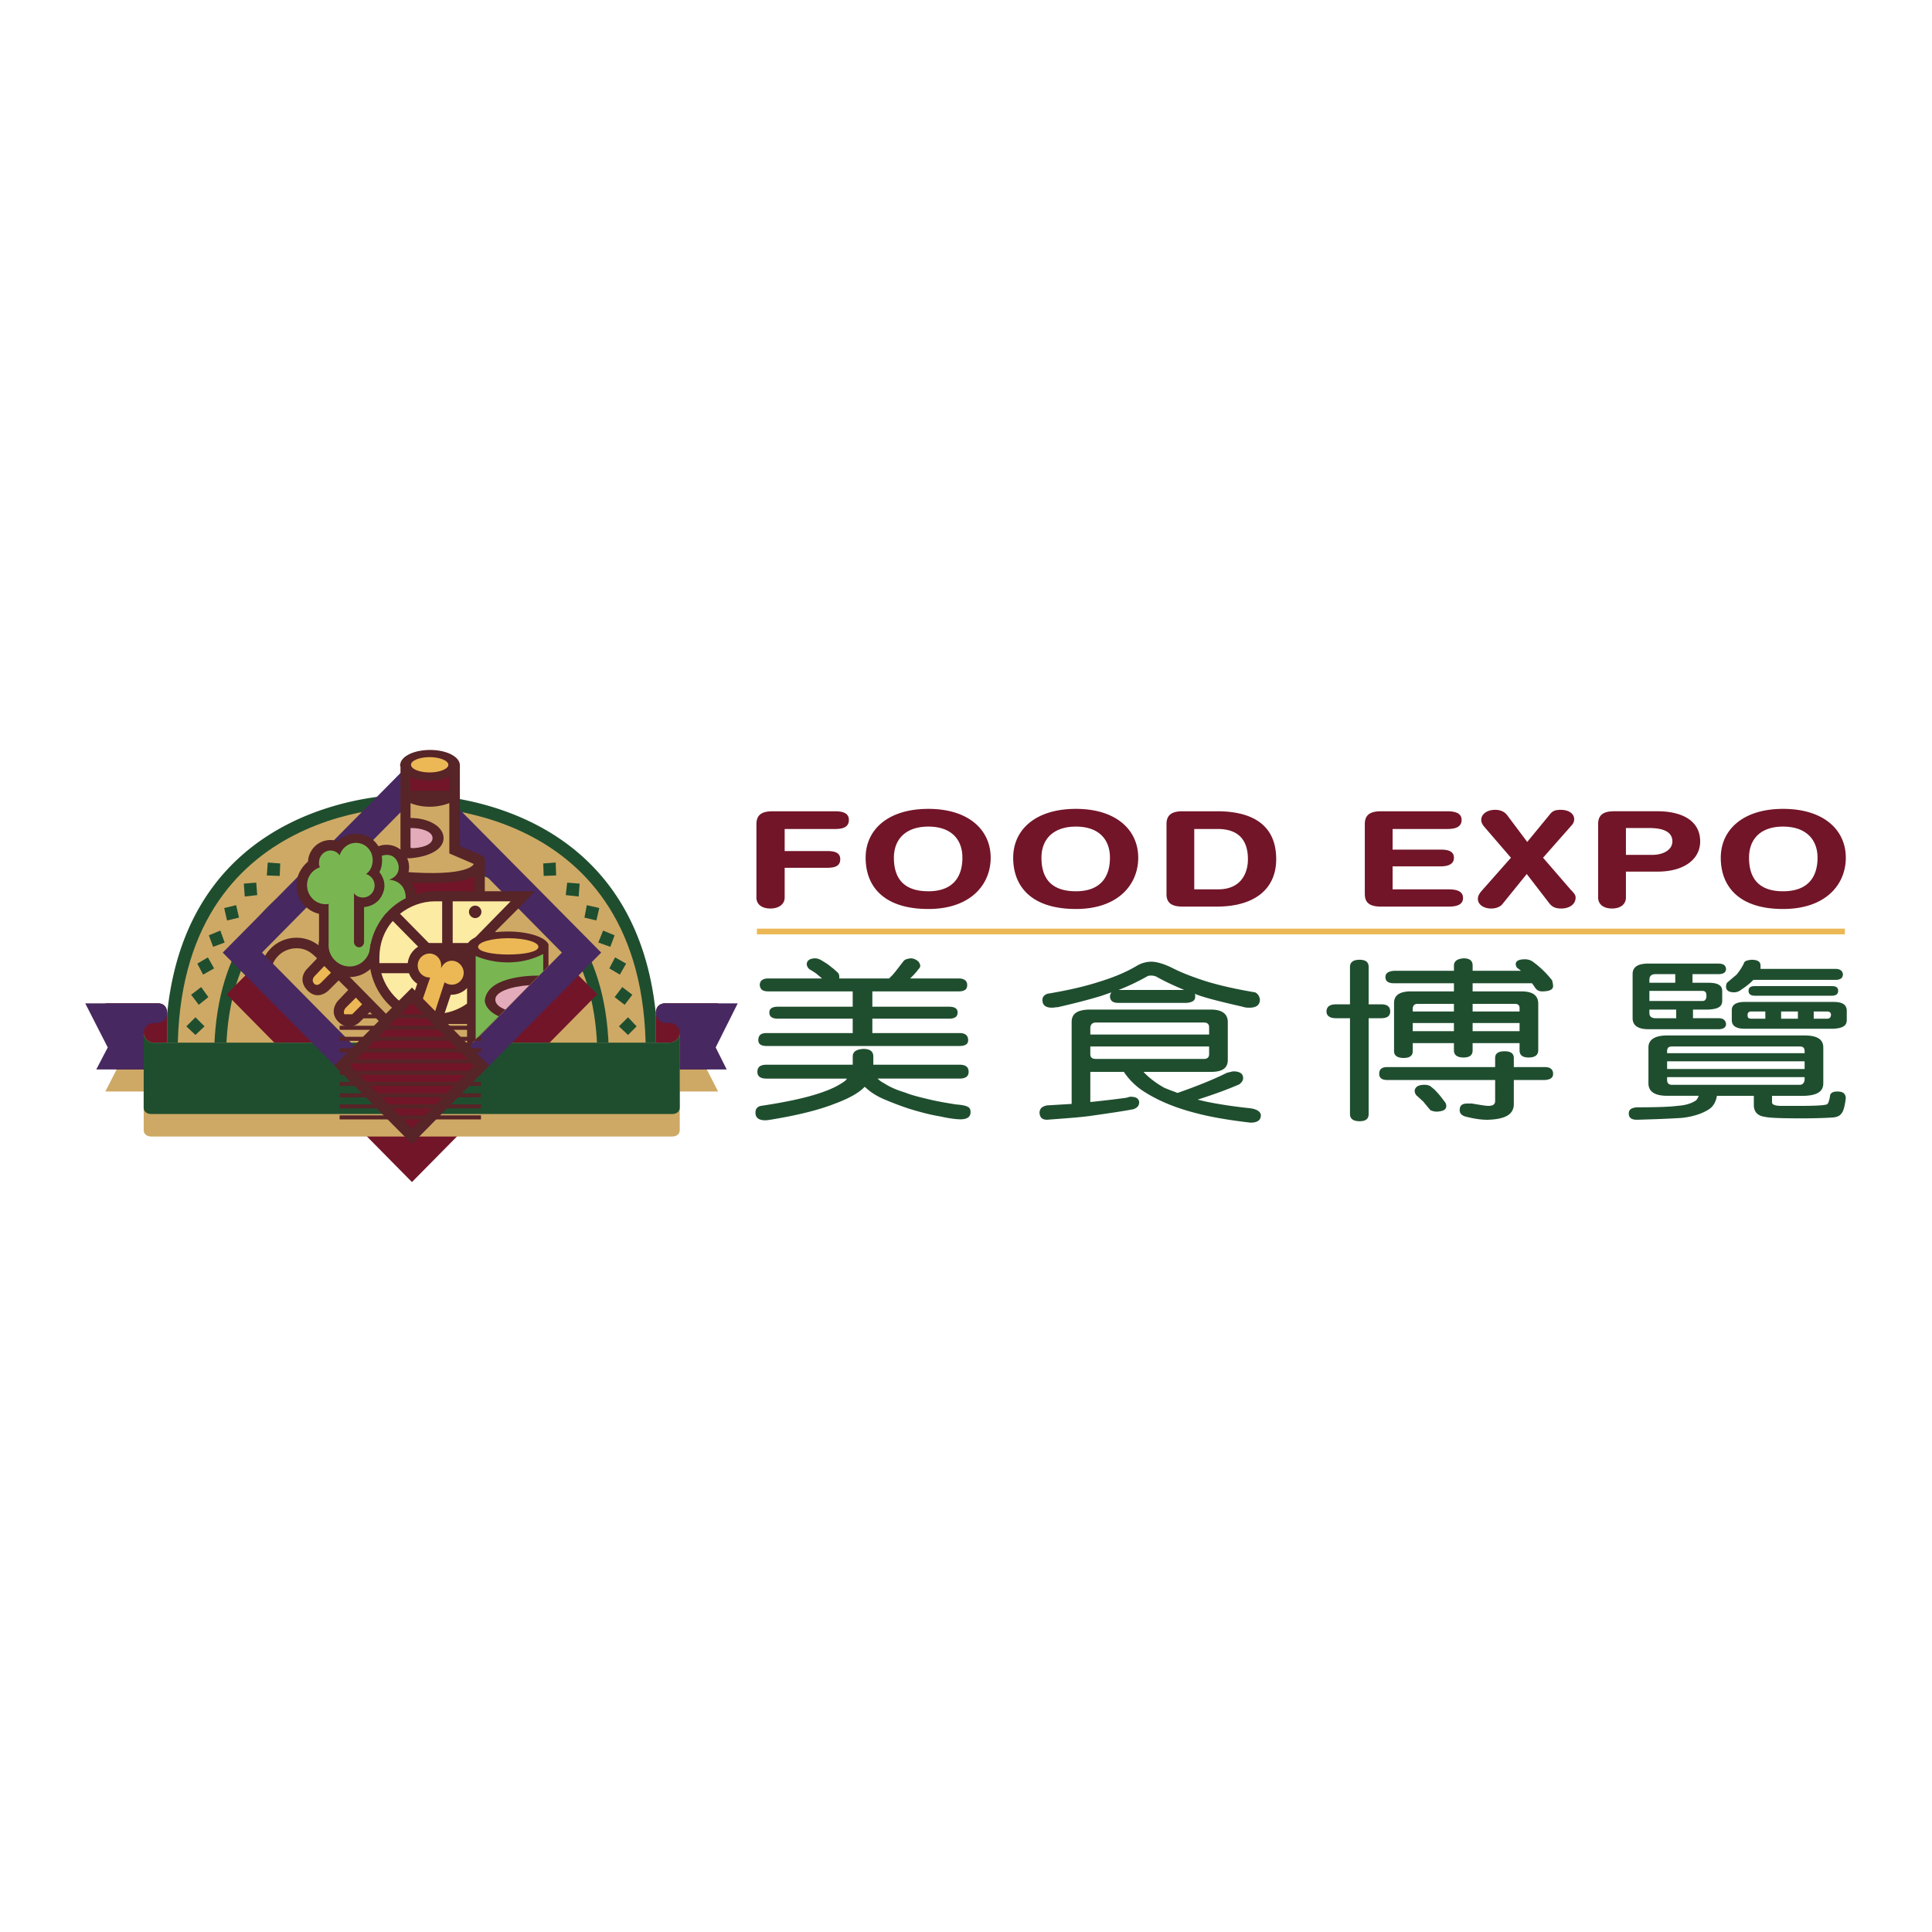 <svg xmlns="http://www.w3.org/2000/svg" width="2500" height="2500" viewBox="0 0 192.756 192.756"><path fill-rule="evenodd" clip-rule="evenodd" fill="#fff" d="M0 0h192.756v192.756H0V0z"/><path d="M75.467 89.543c0 .669.525 1.099 1.386 1.099s1.434-.43 1.434-1.099V86.58h4.206c.765 0 1.338-.143 1.338-.86 0-.669-.574-.812-1.338-.812h-4.206V82.71h5.019c.812 0 1.386-.191 1.386-.908 0-.669-.574-.86-1.386-.86h-6.213c-1.004 0-1.625.286-1.625 1.29v7.311h-.001zM86.365 85.576c0 2.868 1.816 5.114 6.261 5.114 4.207 0 6.214-2.438 6.214-5.114 0-2.772-2.199-4.875-6.214-4.875-4.063 0-6.261 2.103-6.261 4.875zm2.82 0c0-1.816 1.147-3.106 3.441-3.106s3.394 1.291 3.394 3.106c0 1.816-.86 3.346-3.394 3.346-2.677 0-3.441-1.53-3.441-3.346zM101.086 85.576c0 2.868 1.816 5.114 6.262 5.114 4.205 0 6.213-2.438 6.213-5.114 0-2.772-2.197-4.875-6.213-4.875-4.063 0-6.262 2.103-6.262 4.875zm2.82 0c0-1.816 1.146-3.106 3.441-3.106s3.393 1.291 3.393 3.106c0 1.816-.859 3.346-3.393 3.346-2.677 0-3.441-1.53-3.441-3.346zM116.381 89.208c0 .956.621 1.243 1.625 1.243h3.395c3.727 0 5.926-1.721 5.926-4.732 0-3.728-2.82-4.779-5.879-4.779h-3.441c-1.004 0-1.625.286-1.625 1.29v6.978h-.001zm2.771-6.5h2.344c2.055 0 3.01 1.099 3.01 3.011 0 1.434-.717 3.011-2.963 3.011h-2.391v-6.022zM136.168 89.208c0 .956.623 1.243 1.627 1.243h6.738c.812 0 1.434-.191 1.434-.86s-.621-.86-1.434-.86h-5.592v-2.294h4.779c.717 0 1.338-.191 1.338-.861 0-.669-.621-.812-1.338-.812h-4.779v-2.055h5.447c.814 0 1.436-.191 1.436-.908 0-.669-.621-.86-1.436-.86h-6.594c-1.004 0-1.627.286-1.627 1.29v6.977h.001zM147.832 88.874c-.336.382-.383.621-.383.812 0 .526.525.957 1.338.957.43 0 .859-.144 1.1-.43l2.438-3.012 2.246 2.916c.334.43.717.526 1.195.526.764 0 1.434-.382 1.434-1.099 0-.239-.143-.431-.479-.765l-2.771-3.203 2.867-3.25a.873.873 0 0 0 .24-.573c0-.669-.67-.956-1.34-.956-.621 0-.859.144-1.146.526l-2.199 2.676-2.008-2.676c-.189-.239-.525-.526-1.193-.526-.812 0-1.387.43-1.387 1.004 0 .239.096.43.287.669l2.676 3.106-2.915 3.298zM159.445 89.543c0 .669.525 1.099 1.387 1.099.859 0 1.387-.43 1.387-1.099v-2.582h3.154c2.725 0 4.254-1.291 4.254-3.011 0-2.103-1.865-3.011-4.254-3.011h-4.303c-1.004 0-1.625.286-1.625 1.29v7.314zm2.774-6.93h2.342c1.385 0 2.293.382 2.293 1.338 0 .812-.859 1.339-2.006 1.339h-2.629v-2.677zM171.682 85.576c0 2.868 1.816 5.114 6.213 5.114 4.254 0 6.262-2.438 6.262-5.114 0-2.772-2.199-4.875-6.262-4.875-4.014 0-6.213 2.103-6.213 4.875zm2.82 0c0-1.816 1.1-3.106 3.393-3.106 2.295 0 3.441 1.291 3.441 3.106 0 1.816-.859 3.346-3.441 3.346-2.629 0-3.393-1.53-3.393-3.346z" fill-rule="evenodd" clip-rule="evenodd" fill="#721528"/><path fill-rule="evenodd" clip-rule="evenodd" fill="#ecb856" d="M75.515 92.65h108.546v.573H75.515v-.573z"/><path d="M81.346 95.613c.143 0 .287.047.525.144.287.191.574.335.813.525.239.191.573.431.956.813.048.096.096.189.096.334v.191h4.971l.334-.336c.382-.43.717-.907 1.1-1.385.144-.191.382-.239.717-.287.239 0 .478.096.669.239.191.144.239.287.287.478 0 .144-.048.238-.191.383-.239.334-.526.621-.813.908h4.828c.574 0 .86.238.86.668 0 .432-.287.623-.86.623h-8.604v1.529h7.647c.574 0 .86.189.86.572 0 .432-.287.621-.86.621h-7.647v1.436h8.699c.573 0 .86.238.86.717 0 .381-.287.572-.86.572H76.471c-.526 0-.813-.191-.813-.572 0-.479.239-.717.813-.717h8.603v-1.436h-7.456c-.573 0-.86-.189-.86-.621 0-.383.287-.572.86-.572h7.456v-1.529h-8.412c-.573 0-.812-.191-.86-.623 0-.43.287-.668.86-.668h5.354l-.573-.479c-.191-.143-.431-.287-.669-.43-.191-.145-.239-.287-.287-.479-.001-.38.285-.619.859-.619zm14.387 10.612c.621 0 .908.238.908.717 0 .43-.287.668-.908.668H87.56c.191.191.382.336.669.479.43.287 1.099.621 2.055.908.717.287 1.529.479 2.533.717.813.191 1.673.334 2.581.479.669.047 1.052.143 1.243.287.144.096.192.287.192.477 0 .479-.335.717-1.004.717-.287 0-.956-.047-2.008-.285-1.147-.191-2.151-.479-3.106-.766a32.088 32.088 0 0 1-2.294-.859c-.717-.287-1.291-.621-1.769-1.004l-.382-.334c-.574.621-1.625 1.193-3.059 1.719-1.338.527-3.298 1.053-5.831 1.482-.526.096-.86.145-1.004.145-.669 0-1.003-.24-1.003-.766 0-.334.143-.574.525-.67 2.581-.383 4.493-.812 5.784-1.242 1.195-.383 2.055-.812 2.676-1.291l.144-.191h-8.029c-.622 0-.909-.238-.909-.668 0-.479.287-.717.909-.717h8.603v-.812c0-.479.335-.717 1.052-.766.669 0 1.004.24 1.004.766v.812h8.601v-.002zM114.852 95.948c.525 0 1.195.191 2.008.574 1.004.525 2.15.955 3.488 1.387 1.244.381 2.869.764 4.875 1.098.287.145.432.383.479.719 0 .525-.334.812-1.051.812-.191 0-.383 0-.67-.096-2.104-.479-3.633-.861-4.541-1.195l-.238-.096c.047.096.047.143.047.287 0 .383-.285.572-.859.621h-6.787c-.574 0-.812-.191-.861-.621 0-.145.049-.287.145-.432l-.957.336c-1.242.383-2.725.764-4.396 1.146-.191 0-.383.049-.574.049-.621 0-.955-.24-.955-.766 0-.287.143-.479.479-.621 2.006-.334 3.68-.717 5.018-1.146 1.434-.432 2.773-.957 3.967-1.674a2.866 2.866 0 0 1 1.383-.382zm-3.25 2.82h6.547c-.906-.383-1.768-.764-2.627-1.242a1.189 1.189 0 0 0-.67-.191c-.143 0-.287 0-.43.096a22.29 22.29 0 0 1-2.82 1.337zm-3.012 1.959h12.236c1.1 0 1.672.432 1.672 1.244v3.775c0 .812-.525 1.195-1.672 1.195h-6.74c.574.621 1.291 1.146 2.057 1.576.43.191.859.336 1.338.527 2.055-.719 3.68-1.387 4.922-2.008.383-.096.574-.145.67-.145.621 0 .957.24.957.67 0 .238-.145.43-.383.621-1.195.525-2.533 1.004-4.158 1.529l.812.191c1.146.238 2.629.479 4.445.67.668.096 1.002.334 1.051.668 0 .527-.334.766-1.051.766-2.008-.238-3.824-.525-5.449-.957-2.055-.525-3.729-1.242-5.02-2.055a6.797 6.797 0 0 1-2.15-2.055h-3.346v3.01c1.387-.143 2.582-.285 3.633-.43.143-.047.287-.096.383-.096.572 0 .812.191.859.525 0 .383-.191.574-.574.719-1.002.191-2.293.381-3.967.621-1.242.191-2.818.287-4.635.43-.479 0-.719-.191-.766-.67 0-.43.238-.668.766-.764l2.438-.145v-8.172c0-.809.525-1.192 1.672-1.24zm11.519 4.923c.334 0 .525-.143.525-.479v-.764H108.78v.764c0 .336.191.479.574.479h10.755zm-11.328-2.437h11.854v-.717c0-.287-.143-.479-.525-.479h-10.754c-.383 0-.527.191-.574.479v.717h-.001zM137.795 100.201c.621 0 .906.24.906.717 0 .432-.285.67-.906.67h-1.244v9.559c0 .479-.287.717-.908.717s-.955-.238-.955-.717v-9.559h-1.387c-.621 0-.955-.238-.955-.67 0-.477.334-.717.955-.717h1.387v-3.728c0-.478.334-.717.955-.717s.908.239.908.717v3.728h1.244zm13.955-3.346l-.43-.334c-.049-.144-.096-.239-.096-.334 0-.288.287-.479.908-.479.334 0 .621.095.859.287a9.518 9.518 0 0 1 1.865 1.817c.047.191.096.381.096.572 0 .336-.336.527-1.1.527-.334 0-.574-.145-.766-.479l-.236-.332h-5.926v.812h4.875c1.1 0 1.625.381 1.672 1.146v4.732c0 .477-.334.717-.955.717s-.908-.24-.908-.717v-.717h-4.684v.717c0 .477-.287.717-.908.717-.623 0-.957-.24-.957-.717v-.717h-4.109v.812c0 .43-.287.668-.908.668-.623 0-.957-.238-.957-.668v-4.828c0-.766.574-1.146 1.674-1.146h4.301V98.1h-5.975c-.572 0-.859-.191-.859-.623 0-.381.287-.572.859-.621h5.975v-.526c0-.43.334-.669.957-.717.621 0 .908.239.908.717v.525h4.825zm-10.801 6.024h4.109v-.812h-4.109v.812zm5.975 0h4.684v-.812h-4.684v.812zm-5.975-1.961h4.109v-.764h-3.633c-.285 0-.43.143-.477.43v.334h.001zm5.975-.764v.764h4.684v-.334c0-.287-.145-.43-.479-.43h-4.205zm7.217 6.309c.525 0 .812.238.812.67 0 .381-.24.572-.812.621h-3.107v2.389c0 1.053-.859 1.529-2.629 1.578-.621 0-1.289-.096-2.055-.287-.479-.096-.717-.334-.717-.668 0-.479.238-.67.812-.67h.383c.859.143 1.385.238 1.672.238.43 0 .67-.143.67-.477v-2.104h-10.754c-.527 0-.812-.191-.812-.621 0-.432.238-.67.812-.67h10.754v-.908c0-.43.287-.668.955-.668.621 0 .908.238.908.668v.908h3.108v.001zm-12.045 1.769c.143 0 .383 0 .621.143.238.191.479.383.67.621.238.238.477.574.812 1.004.047.096.096.191.096.334 0 .383-.287.527-.908.574a1.52 1.52 0 0 1-.67-.143 40.334 40.334 0 0 1-.717-.861l-.574-.525c-.191-.145-.238-.287-.285-.479 0-.429.334-.668.955-.668zM171.443 96.139c.477 0 .717.144.764.525 0 .336-.238.527-.764.527h-2.582v.859h1.578c.908 0 1.385.238 1.385.812v1.004c0 .574-.43.812-1.385.859h-1.529v.861h2.533c.477 0 .717.191.764.574 0 .334-.238.525-.764.525h-6.979c-1.053 0-1.578-.383-1.578-1.1v-4.396c0-.718.525-1.053 1.578-1.053h6.979v.003zm-4.207 5.449v-.861h-2.676v.336c0 .334.191.525.621.525h2.055zm-2.675-1.721h5.305c.238 0 .334-.143.383-.383v-.191c0-.287-.145-.43-.383-.43h-5.305v1.004zm0-1.816h2.58v-.859h-1.959c-.43 0-.621.189-.621.572v.287zm10.179-2.294c.621 0 .908.191.908.573v.334h7.457c.477 0 .717.191.764.527 0 .381-.238.572-.764.572h-8.174l-.143.145c-.287.285-.67.572-1.1.859a1.13 1.13 0 0 1-.67.238c-.525 0-.812-.189-.812-.572 0-.049 0-.191.096-.383.334-.287.621-.525.957-.812a5.51 5.51 0 0 0 .717-1.1c.047-.238.286-.334.764-.381zm8.03 2.628c.432 0 .623.145.623.479 0 .287-.191.479-.623.479h-7.693c-.432 0-.623-.191-.623-.479 0-.334.191-.479.623-.479h7.693zm-8.698 1.578h8.842c.859 0 1.291.238 1.338.812v1.004c0 .572-.43.812-1.338.859h-8.842c-.861 0-1.291-.287-1.291-.859v-1.004c0-.525.43-.812 1.291-.812zm8.221 1.672c.238 0 .334-.094.383-.334v-.047c0-.24-.145-.336-.383-.336h-1.338v.717h1.338zm-4.59 0h1.674v-.717h-1.674v.717zm-1.576 0v-.717h-1.387c-.238 0-.383.096-.383.336v.047c0 .24.096.334.383.334h1.387zm-9.799 1.674h13.719c1.242 0 1.863.383 1.863 1.195v3.584c0 .812-.621 1.195-1.863 1.242h-3.252v.67c0 .191.287.334.908.334h1.865c1.529 0 2.389-.047 2.676-.143.145-.049.24-.287.334-.812 0-.287.24-.479.719-.479.572 0 .812.191.859.621-.096.861-.238 1.387-.479 1.625-.143.191-.381.287-.717.336-.525.047-1.625.096-3.297.096-1.961 0-3.154-.049-3.537-.145-.766-.096-1.1-.479-1.146-1.1v-1.004h-3.682c-.096.574-.334 1.004-.717 1.291-.621.43-1.529.766-2.725.908-1.385.096-2.916.143-4.541.191-.525 0-.812-.191-.812-.621 0-.383.24-.574.812-.621 2.008 0 3.346-.049 4.016-.145.812-.047 1.387-.238 1.77-.477.189-.096.285-.287.381-.527h-3.154c-1.242 0-1.863-.43-1.863-1.242v-3.584c0-.764.621-1.193 1.863-1.193zm13.24 4.923c.287 0 .43-.191.479-.479v-.287h-13.719v.287c0 .287.145.479.479.479h12.761zm-13.24-1.578h13.719v-.766h-13.719v.766zm0-1.578h13.719v-.189c0-.336-.145-.479-.479-.479h-12.762c-.334 0-.479.143-.479.479v.189h.001zM65.621 105.029c0-26.527-24.568-25.762-24.568-25.762s-24.567-.765-24.567 25.762h49.135z" fill-rule="evenodd" clip-rule="evenodd" fill="#1f4e2f"/><path d="M64.426 105.029c0-25.237-23.373-24.52-23.373-24.52s-23.324-.717-23.324 24.52h46.697z" fill-rule="evenodd" clip-rule="evenodd" fill="#cea965"/><path d="M60.746 105.555c0-21.269-19.692-20.696-19.692-20.696s-19.692-.573-19.692 20.696h39.384z" fill-rule="evenodd" clip-rule="evenodd" fill="#1f4e2f"/><path d="M41.053 105.555h18.545c0-20.026-18.545-19.453-18.545-19.453s-18.497-.573-18.497 19.453h18.497z" fill-rule="evenodd" clip-rule="evenodd" fill="#cea965"/><path d="M38.95 101.588l-6.548-6.644a3.533 3.533 0 0 0-2.82-1.386c-2.008 0-3.633 1.625-3.633 3.68a3.631 3.631 0 0 0 3.633 3.633c.525 0 1.003-.096 1.481-.334l4.302 4.35 3.585-3.299z" fill-rule="evenodd" clip-rule="evenodd" fill="#572427"/><path d="M32.354 96.378L31.35 97.43s-.334.383 0 .717c.335.334.717-.143.717-.143l.956-.957-.669-.669zM35.509 99.533l-1.052 1.051s-.334.43 0 .766c.382.334.717-.191.717-.191l.956-.957-.621-.669z" fill-rule="evenodd" clip-rule="evenodd" fill="#ecb856"/><path d="M34.745 98.768l-1.004 1.053s-1.004 1.051 0 2.102c1.147 1.148 2.198 0 2.198 0l.956-.955 1.338 1.338-2.868 2.582-5.114-5.162c-.191.047-.43.096-.669.096a2.571 2.571 0 0 1-2.581-2.582c0-1.481 1.147-2.628 2.581-2.628.908 0 1.434.382 2.055 1.003l-1.004 1.051s-1.051 1.004.048 2.152c1.099 1.098 2.151-.049 2.151-.049l.956-.955.957.954z" fill-rule="evenodd" clip-rule="evenodd" fill="#cea965"/><path fill-rule="evenodd" clip-rule="evenodd" fill="#1f4e2f" d="M20.405 102.4l-.907-.908-.909.908.909.86.907-.86zM20.788 99.484l-.717-1.004-1.004.766.765 1.004.956-.766zM21.361 96.617l-.621-1.099-1.052.621.574 1.099 1.099-.621zM22.413 94.036l-.43-1.195-1.148.478.431 1.147 1.147-.43zM23.847 91.55l-.287-1.242-1.195.286.287 1.243 1.195-.287zM25.663 89.304l-.096-1.243-1.242.096.095 1.29 1.243-.143zM27.91 87.392l.048-1.243-1.244-.095-.095 1.29 1.291.048zM61.75 102.4l.908-.908.86.908-.86.86-.908-.86zM61.319 99.484l.765-1.004 1.003.766-.764 1.004-1.004-.766zM60.793 96.617l.574-1.099 1.099.621-.621 1.099-1.052-.621zM59.694 94.036l.478-1.195 1.147.478-.43 1.147-1.195-.43zM58.308 91.55l.239-1.242 1.243.286-.287 1.243-1.195-.287zM56.444 89.304l.143-1.243 1.243.096-.096 1.29-1.29-.143zM54.245 87.392l-.047-1.243 1.242-.095.048 1.29-1.243.048z"/><path fill-rule="evenodd" clip-rule="evenodd" fill="#721528" d="M56.874 96.474l-15.821 16.825-15.82-16.731-2.629 2.629 18.497 18.737 18.498-18.737-2.725-2.723z"/><path d="M65.43 104.025v-2.916c0-1.1 1.003-1.004 1.003-1.004h5.21l-2.246 4.398 2.246 4.396H67.82v3.775s.095.719-.812.719h-51.86c-.908 0-.812-.719-.812-.719V108.9h-3.824l2.247-4.396-2.247-4.398h5.21s.956-.096.956 1.004v2.916H65.43v-.001z" fill-rule="evenodd" clip-rule="evenodd" fill="#cea965"/><path d="M16.677 104.025h-1.386c-.526 0-.956-.479-.956-1.004v3.68H11.61l1.147-2.197-2.247-4.398h5.21s.956-.096.956 1.004v2.915h.001z" fill-rule="evenodd" clip-rule="evenodd" fill="#721528"/><path d="M14.335 103.117c0-.574.43-1.051.956-1.051h.43c.526 0 .956-.432.956-1.004v.047c0-1.1-.956-1.004-.956-1.004H8.504l2.247 4.398-1.147 2.197h4.732v-3.583h-.001z" fill-rule="evenodd" clip-rule="evenodd" fill="#472860"/><path d="M65.43 104.025h1.386a1.01 1.01 0 0 0 1.004-1.004v3.68h2.724l-1.147-2.197 2.246-4.398h-5.21s-1.003-.096-1.003 1.004v2.915z" fill-rule="evenodd" clip-rule="evenodd" fill="#721528"/><path d="M67.82 103.117c0-.574-.43-1.051-1.004-1.051h-.383a1.01 1.01 0 0 1-1.003-1.004v.047c0-1.1 1.003-1.004 1.003-1.004h7.17l-2.199 4.398 1.099 2.197H67.82v-3.583z" fill-rule="evenodd" clip-rule="evenodd" fill="#472860"/><path d="M41.053 111.146h25.954c.908 0 .812-.717.812-.717v-7.408a1.01 1.01 0 0 1-1.004 1.004H15.291c-.526 0-.956-.479-.956-1.004v7.408s-.096.717.812.717h25.906z" fill-rule="evenodd" clip-rule="evenodd" fill="#1f4e2f"/><path d="M59.981 95.04l-18.88 19.072L22.222 95.04l18.879-19.071 18.88 19.071zm-18.88-15.152L26.141 95.04l14.96 15.152 14.96-15.152-14.96-15.152z" fill-rule="evenodd" clip-rule="evenodd" fill="#472860"/><path d="M38.521 86.915v.047l.143.048.43.287s-2.772.621.239.764l.096 1.578 7.887-.334v.621h1.052v-4.11s.047-.239-.239-.43c-.239-.144-1.769-.765-2.247-.956v-7.935-.144c0-.86-1.338-1.529-2.963-1.529-1.481 0-2.725.526-2.963 1.291v.047c0 .048-.047.144-.047.191s.047.096.047.144v8.651h.096c-.048.144-.048.287.096.334l-1.627 1.435z" fill-rule="evenodd" clip-rule="evenodd" fill="#572427"/><path d="M41.101 84.62c.717 0 2.055-.239 2.055-1.004 0-.717-1.243-1.003-2.103-1.003h-.095v1.959l.143.048z" fill-rule="evenodd" clip-rule="evenodd" fill="#e4abba"/><path d="M44.83 77.498c-.526.24-1.195.382-1.912.382-.765 0-1.434-.143-1.959-.382v1.386h3.872v-1.386h-.001z" fill-rule="evenodd" clip-rule="evenodd" fill="#721528"/><path d="M41.006 76.303c0-.43.86-.765 1.864-.765.956 0 1.864.335 1.864.765 0 .431-.908.765-1.864.765-1.004 0-1.864-.334-1.864-.765z" fill-rule="evenodd" clip-rule="evenodd" fill="#ecb856"/><path d="M40.958 85.624c1.816-.144 3.298-.86 3.298-2.007s-1.482-2.007-3.298-2.007v-1.482s1.72.813 3.872 0v5.019l2.438 1.051s-.383 1.338-7.217.765l.048-1.529c-.001-.001.094.237.859.19z" fill-rule="evenodd" clip-rule="evenodd" fill="#cea965"/><path d="M47.315 87.344v2.342l-6.405.335-.047-1.96c-.001 0 5.639.287 6.452-.717z" fill-rule="evenodd" clip-rule="evenodd" fill="#721528"/><path d="M40.624 87.44c.095-.239.191-.573.191-.908a2.244 2.244 0 0 0-2.247-2.246 2.2 2.2 0 0 0-.812.144 2.608 2.608 0 0 0-2.246-1.243c-.717 0-1.338.287-1.816.717a3.673 3.673 0 0 0-.717-.095 2.258 2.258 0 0 0-2.247 2.151c-.669.573-1.147 1.386-1.147 2.342 0 1.386.956 2.581 2.246 2.868v2.725c-.048.143-.048.287-.048.43 0 1.72 1.386 3.154 3.107 3.154s3.107-1.434 3.107-3.154V92.126c.239.048.526.096.765.096a2.724 2.724 0 0 0 2.725-2.725 2.898 2.898 0 0 0-.861-2.057z" fill-rule="evenodd" clip-rule="evenodd" fill="#572427"/><path d="M36.943 94.323c0 1.147-.908 2.103-2.055 2.103s-2.103-.956-2.103-2.103v-4.158c-.096.048-.191.048-.287.048-1.051 0-1.864-.86-1.864-1.912 0-.812.526-1.529 1.291-1.769-.096-.143-.096-.287-.096-.478 0-.669.526-1.195 1.147-1.195.382 0 .717.191.908.478.239-.717.86-1.243 1.625-1.243.956 0 1.673.765 1.673 1.721 0 .574-.239 1.1-.669 1.386.478.144.86.574.86 1.147 0 .669-.526 1.195-1.147 1.195-.382 0-.717-.144-.908-.431v4.875a.53.53 0 0 0 .526.526c.239 0 .478-.239.478-.526v-3.489s1.529-.048 1.959-1.625c0 0 .334-.908-.43-1.864 0 0 .382-.621.239-1.625 0 0 1.195-.478 1.625.765 0 0 .43 1.147-.908 1.625 0 0 1.673 0 1.673 1.864 0 0-.144 1.721-2.008 1.529l-.478.669v2.342l-1.052.048v.097h.001z" fill-rule="evenodd" clip-rule="evenodd" fill="#79b652"/><path d="M52.429 89.925v-.048l.956-.956h-9.99c-3.585 0-6.548 2.963-6.548 6.596 0 3.68 2.963 6.645 6.548 6.645h4.063v-1.004h-.574c1.816-1.195 3.06-3.25 3.06-5.641 0-.908-.191-1.768-.526-2.581l3.011-3.011z" fill-rule="evenodd" clip-rule="evenodd" fill="#572427"/><path d="M45.164 90.212v-.287h5.784l-4.589 4.685 2.247-1.004c.239.573.382 1.243.382 1.912 0 3.107-2.533 5.641-5.592 5.641-2.533 0-4.684-1.721-5.353-4.062h3.394v-1.004h-3.585v-.574c0-1.386.478-2.676 1.338-3.632l3.155 3.202.717-.717-3.154-3.203c.956-.764 2.198-1.243 3.489-1.243h.717v4.445h1.051v-4.159h-.001z" fill-rule="evenodd" clip-rule="evenodd" fill="#fceba2"/><path d="M48.032 90.977a.634.634 0 0 0-.621-.622c-.335 0-.622.287-.622.622s.287.621.622.621a.632.632 0 0 0 .621-.621zM42.822 94.944l-.478-.861h4.732v1.53l-4.254-.669z" fill-rule="evenodd" clip-rule="evenodd" fill="#572427"/><path d="M43.921 102.4l1.052-3.154h.047a2.194 2.194 0 0 0 2.199-2.199c0-1.195-1.004-2.198-2.199-2.198-.191 0-.334 0-.525.047a2.113 2.113 0 0 0-1.625-.765 2.194 2.194 0 0 0-2.199 2.199c0 .766.382 1.434.957 1.816l-1.052 3.154 3.345 1.1z" fill-rule="evenodd" clip-rule="evenodd" fill="#572427"/><path d="M45.068 95.852c-.526 0-.956.382-1.099.861.047-.096.047-.239.047-.383 0-.669-.525-1.195-1.147-1.195-.669 0-1.195.525-1.195 1.195s.526 1.195 1.195 1.195h.048l-1.577 4.588 1.481.621 1.53-4.73c.191.143.478.238.717.238.669 0 1.195-.525 1.195-1.195 0-.621-.525-1.195-1.195-1.195z" fill-rule="evenodd" clip-rule="evenodd" fill="#ecb856"/><path fill-rule="evenodd" clip-rule="evenodd" fill="#572427" d="M48.796 106.32l-7.695-7.791-7.743 7.791 7.743 7.791 7.695-7.791z"/><path fill-rule="evenodd" clip-rule="evenodd" fill="#721528" d="M47.267 106.32l-6.166-6.261-6.166 6.261 6.166 6.26 6.166-6.26z"/><path d="M33.884 101.396h14.1m-14.1 1.147h14.1m-14.1 1.1h14.1m-14.1 1.148h14.1m-14.1 1.098h14.1m-14.1 1.148h14.1m-14.1 1.1h14.1m-14.1 1.146h14.1m-14.1 1.1h14.1m-14.1 1.099h14.1" fill="none" stroke="#572427" stroke-width=".405" stroke-miterlimit="2.613"/><path d="M54.723 96.378V94.61v-.383c-.287-.717-1.959-1.291-4.062-1.291-2.247 0-4.062.669-4.062 1.482V104.6l8.124-8.222z" fill-rule="evenodd" clip-rule="evenodd" fill="#572427"/><path d="M47.458 103.691v-8.317s3.25 1.577 6.739-.191v1.721l-.431.43c-1.291 0-5.162.191-5.4 2.486 0 0-.048.906 1.386 1.576l-2.294 2.295z" fill-rule="evenodd" clip-rule="evenodd" fill="#79b652"/><path d="M47.697 94.466c0-.478 1.386-.86 3.011-.86 1.673 0 3.011.382 3.011.86s-1.338.765-3.011.765c-1.625 0-3.011-.287-3.011-.765z" fill-rule="evenodd" clip-rule="evenodd" fill="#ecb856"/><path d="M50.421 100.727c-.621-.238-1.003-.572-1.003-1.002 0-.766 1.481-1.291 3.394-1.436l-2.391 2.438z" fill-rule="evenodd" clip-rule="evenodd" fill="#e4abba"/></svg>
